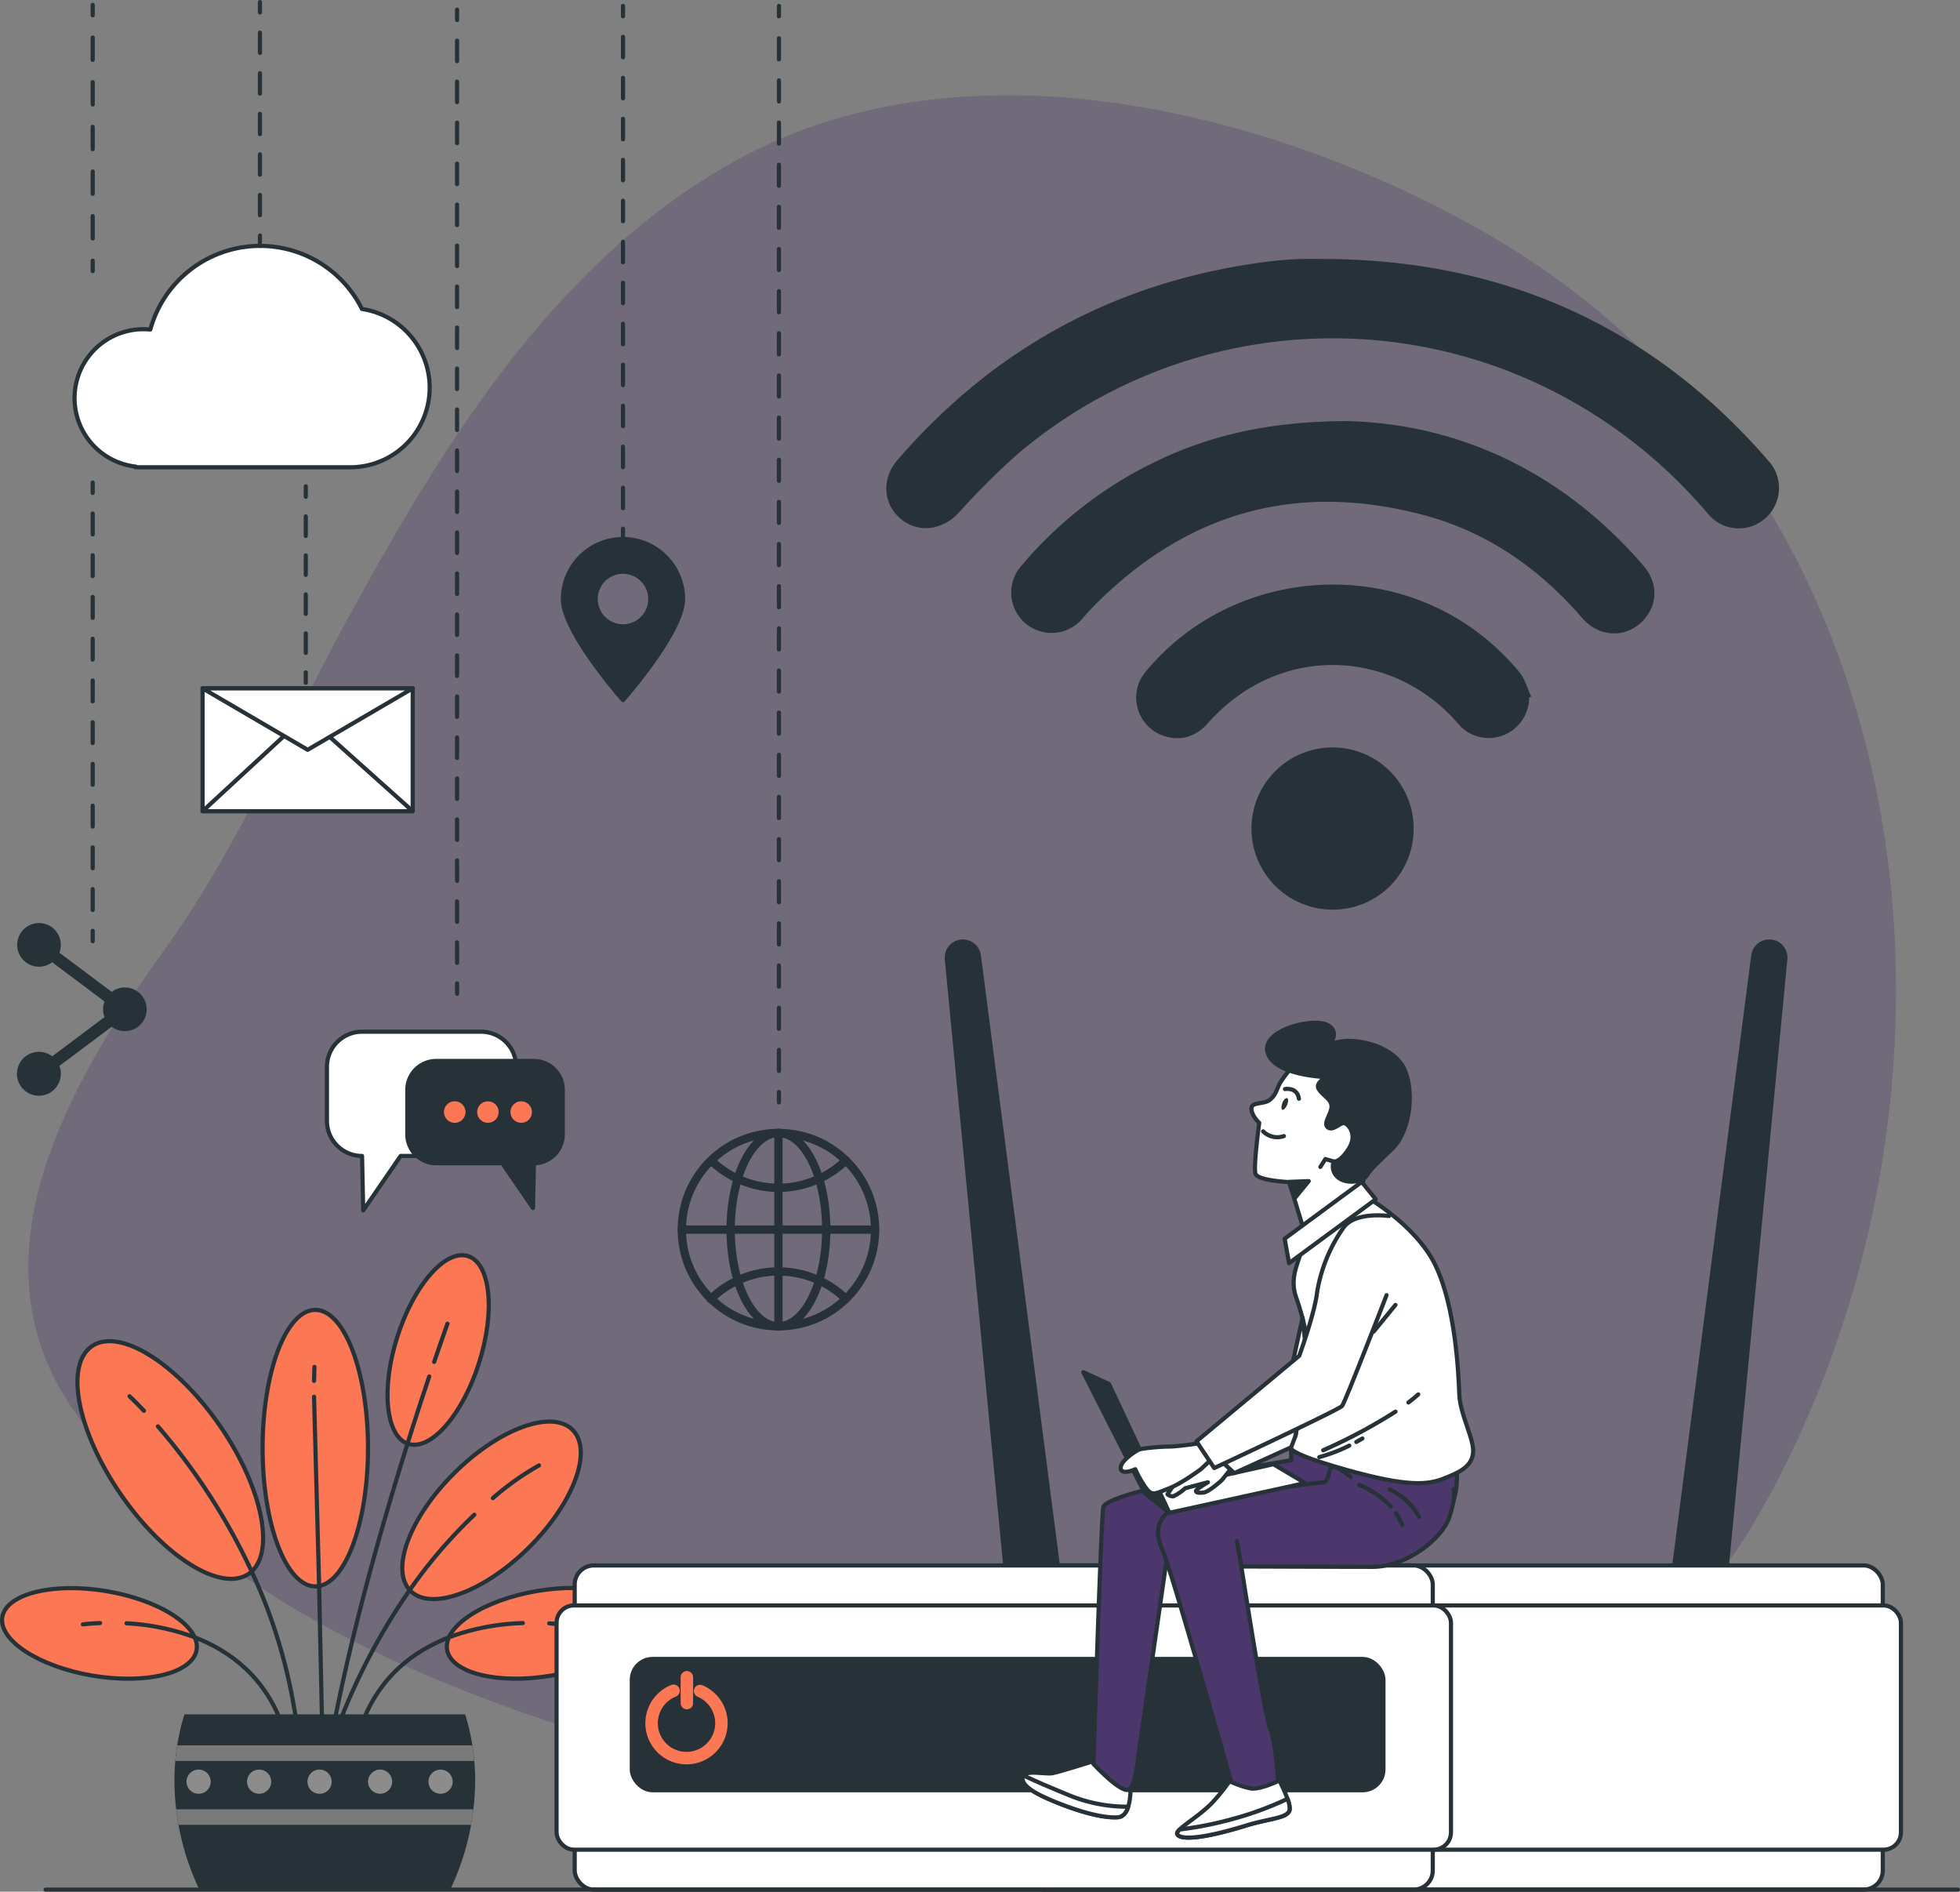 <svg xmlns="http://www.w3.org/2000/svg" viewBox="0 0 471.57 455.09"><rect x="0" y="0" width="471.57" height="455.09" fill="#808080" stroke="none"/><defs><style>.cls-1{opacity:0.3;}.cls-2,.cls-22,.cls-3{fill:#4b376b;}.cls-3{opacity:0.7;}.cls-4,.cls-8{fill:#263238;}.cls-12,.cls-13,.cls-14,.cls-15,.cls-16,.cls-18,.cls-21,.cls-5,.cls-6,.cls-7,.cls-9{fill:none;}.cls-10,.cls-12,.cls-13,.cls-14,.cls-15,.cls-16,.cls-17,.cls-18,.cls-22,.cls-5,.cls-6,.cls-7,.cls-8,.cls-9{stroke:#263238;}.cls-10,.cls-12,.cls-13,.cls-14,.cls-15,.cls-16,.cls-18,.cls-21,.cls-22,.cls-5,.cls-6,.cls-7,.cls-8,.cls-9{stroke-linecap:round;}.cls-10,.cls-12,.cls-13,.cls-14,.cls-15,.cls-16,.cls-22,.cls-5,.cls-6,.cls-7,.cls-8,.cls-9{stroke-linejoin:round;}.cls-5{stroke-width:2px;}.cls-7{stroke-dasharray:5.07 5.07;}.cls-9{stroke-dasharray:4.93 4.93;}.cls-10{fill:#fff;}.cls-11,.cls-17{fill:#fc7753;}.cls-12{stroke-dasharray:4.93 4.93;}.cls-13{stroke-dasharray:4.69 4.69;}.cls-14{stroke-dasharray:4.88 4.88;}.cls-15{stroke-dasharray:5.37 5.37;}.cls-16{stroke-dasharray:5.02 5.02;}.cls-17,.cls-18,.cls-21{stroke-miterlimit:10;}.cls-19{fill:#7a7a7a;}.cls-20{fill:#8c8c8c;}.cls-21{stroke:#fc7753;stroke-width:3px;}</style></defs><title>Risorsa 3@3xww</title><g id="Livello_2" data-name="Livello 2"><g id="Background_Simple" data-name="Background Simple" class="cls-1"><path class="cls-2" d="M384.58,405.29a118.62,118.62,0,0,0,38.25-40.42C480,265.4,467.07,118.71,357,55.81,306.12,26.74,232.87,8.34,177.89,38.2,133.3,62.42,106,108,83.34,149.5c-14.22,26.09-25.93,54.17-43.45,78.57C17.17,259.74-7.85,302,17.41,338.79c34.41,50.11,99.4,73,158.33,88,63.94,16.34,135.83,18.66,194.9-13.21Q377.81,409.76,384.58,405.29Z"/><path class="cls-3" d="M384.58,405.29a118.62,118.62,0,0,0,38.25-40.42C480,265.4,467.07,118.71,357,55.81,306.12,26.74,232.87,8.34,177.89,38.2,133.3,62.42,106,108,83.34,149.5c-14.22,26.09-25.93,54.17-43.45,78.57C17.17,259.74-7.85,302,17.41,338.79c34.41,50.11,99.4,73,158.33,88,63.94,16.34,135.83,18.66,194.9-13.21Q377.81,409.76,384.58,405.29Z"/></g><g id="Wifi_Icon" data-name="Wifi Icon"><path class="cls-4" d="M320.7,62.32c42,.65,77.13,16.6,104.75,48.5a9.7,9.7,0,0,1-.89,14,9.59,9.59,0,0,1-13.68-1.27,120.07,120.07,0,0,0-35.33-28.48,117.07,117.07,0,0,0-130.8,14.24,179.9,179.9,0,0,0-14.17,14.13c-4,4.21-9.82,4.88-14,1.27s-4.46-9.64-.68-14q34.73-40.26,87.4-47.55c2.75-.38,5.52-.67,8.29-.8C314.61,62.21,317.66,62.32,320.7,62.32Z"/><path class="cls-4" d="M324.17,101.3c26.58.69,51.56,12,71.22,34.76,3.88,4.48,3.42,10.26-.88,14-4.1,3.52-10,3-13.81-1.34C370.44,136.81,358,128.1,342.85,124c-30.89-8.34-57.6-.74-80,22.13-.83.85-1.6,1.76-2.39,2.65a9.71,9.71,0,1,1-14.67-12.72,97.54,97.54,0,0,1,31.32-24.56C290.89,104.68,305.47,101.36,324.17,101.3Z"/><path class="cls-4" d="M367.9,167.79a9.73,9.73,0,0,1-6.22,9.09,9.59,9.59,0,0,1-10.82-2.72,41.12,41.12,0,0,0-14.85-11c-15.95-6.76-33.55-2.57-45.41,10.84-2.82,3.17-6.33,4.33-10.39,3.1a9.7,9.7,0,0,1-4.5-15.59c20.32-24.5,57.7-28,82.14-7.54a59,59,0,0,1,7.69,7.71c1.35,1.64,1.94,3.91,2.86,5.9Z"/><path class="cls-4" d="M320.67,218.83a19.51,19.51,0,1,1,19.45-19.42A19.41,19.41,0,0,1,320.67,218.83Z"/></g><g id="Globe_Icon" data-name="Globe Icon"><circle class="cls-5" cx="187.29" cy="295.81" r="23.25" transform="translate(-154.31 219.08) rotate(-45)"/><ellipse class="cls-5" cx="187.29" cy="295.81" rx="11.5" ry="23.25"/><path class="cls-5" d="M171.29,279.36a23.25,23.25,0,0,0,32.22-.21"/><path class="cls-5" d="M203.36,312.32a23.25,23.25,0,0,0-32.37.22"/><line class="cls-5" x1="164.04" y1="295.81" x2="210.54" y2="295.81"/><line class="cls-5" x1="187.29" y1="272.56" x2="187.29" y2="319.06"/><line class="cls-6" x1="187.41" y1="265.21" x2="187.41" y2="262.71"/><line class="cls-7" x1="187.41" y1="257.63" x2="187.41" y2="6.46"/><line class="cls-6" x1="187.41" y1="3.92" x2="187.41" y2="1.42"/></g><g id="Ubication_Icon" data-name="Ubication Icon"><path class="cls-8" d="M149.89,129.68a14.45,14.45,0,0,0-14.45,14.45c0,8,14.45,24.29,14.45,24.29s14.45-16.32,14.45-24.29A14.45,14.45,0,0,0,149.89,129.68Zm0,21a6.57,6.57,0,1,1,6.57-6.56A6.57,6.57,0,0,1,149.89,150.69Z"/><line class="cls-6" x1="149.89" y1="129.68" x2="149.89" y2="127.18"/><line class="cls-9" x1="149.89" y1="122.25" x2="149.89" y2="6.39"/><line class="cls-6" x1="149.89" y1="3.92" x2="149.89" y2="1.42"/></g><g id="Chat_Icon" data-name="Chat Icon"><path class="cls-10" d="M115.73,248.2H87.11a8.45,8.45,0,0,0-8.45,8.45v13a8.44,8.44,0,0,0,8.45,8.44h0l.28,13.1,9-13.1h19.35a8.44,8.44,0,0,0,8.45-8.44v-13A8.45,8.45,0,0,0,115.73,248.2Z"/><path class="cls-8" d="M104.93,255.24h23.53a6.94,6.94,0,0,1,6.94,6.94V272.9a6.94,6.94,0,0,1-6.94,6.94h0l-.23,10.76-7.39-10.76H104.93A6.94,6.94,0,0,1,98,272.9V262.18A6.94,6.94,0,0,1,104.93,255.24Z"/><path class="cls-11" d="M112,267.53a2.59,2.59,0,1,0-2.59,2.59A2.59,2.59,0,0,0,112,267.53Z"/><circle class="cls-11" cx="117.39" cy="267.53" r="2.59"/><circle class="cls-11" cx="125.4" cy="267.53" r="2.59"/><line class="cls-6" x1="109.97" y1="239.06" x2="109.97" y2="236.56"/><line class="cls-12" x1="109.97" y1="231.63" x2="109.97" y2="7.29"/><line class="cls-6" x1="109.97" y1="4.82" x2="109.97" y2="2.32"/></g><g id="Email_Icon" data-name="Email Icon"><rect class="cls-10" x="48.74" y="165.6" width="50.56" height="29.55"/><polygon class="cls-10" points="48.74 195.15 73.62 172.17 99.3 195.15 48.74 195.15"/><polygon class="cls-10" points="48.74 165.6 74.02 180.38 99.3 165.6 48.74 165.6"/><line class="cls-6" x1="73.57" y1="164.25" x2="73.57" y2="161.75"/><line class="cls-13" x1="73.57" y1="157.06" x2="73.57" y2="121.85"/><line class="cls-6" x1="73.57" y1="119.5" x2="73.57" y2="117"/></g><g id="Cloud_Icon" data-name="Cloud Icon"><path class="cls-10" d="M87.09,74.33a27.39,27.39,0,0,0-50.92,4.94c-.44,0-.87-.07-1.32-.07a16.58,16.58,0,0,0-2.21,33.05v.16H83.79a19.15,19.15,0,0,0,3.3-38.08Z"/><line class="cls-6" x1="62.54" y1="59.16" x2="62.54" y2="56.66"/><line class="cls-14" x1="62.54" y1="51.78" x2="62.54" y2="5.44"/><line class="cls-6" x1="62.54" y1="3" x2="62.54" y2="0.5"/></g><g id="Share_Icon" data-name="Share Icon"><path class="cls-4" d="M30.05,237.55a5.28,5.28,0,0,0-3.17,1.07l-12.59-9.44a5.25,5.25,0,1,0-1.73,2.31l12.59,9.44a5.15,5.15,0,0,0-.35,1.88,5.05,5.05,0,0,0,.35,1.87l-12.59,9.44a5.28,5.28,0,1,0,1.73,2.31L26.88,247a5.25,5.25,0,1,0,3.17-9.44Z"/><line class="cls-6" x1="22.3" y1="65.22" x2="22.3" y2="62.72"/><line class="cls-15" x1="22.3" y1="57.36" x2="22.3" y2="6.36"/><line class="cls-6" x1="22.3" y1="3.67" x2="22.3" y2="1.17"/><line class="cls-6" x1="22.3" y1="226.43" x2="22.3" y2="223.93"/><line class="cls-16" x1="22.3" y1="218.92" x2="22.3" y2="121.09"/><line class="cls-6" x1="22.3" y1="118.58" x2="22.3" y2="116.08"/></g><g id="Plant"><ellipse class="cls-17" cx="75.86" cy="348.38" rx="12.68" ry="33.26"/><ellipse class="cls-17" cx="105.42" cy="324.74" rx="23.7" ry="10.32" transform="translate(-236 326.88) rotate(-72.37)"/><path class="cls-17" d="M22.21,403.1C9.3,400.91-.39,394.58.56,389s12.19-8.39,25.1-6.21,22.6,8.52,21.64,14.13S35.12,405.28,22.21,403.1Z"/><path class="cls-17" d="M127.19,372.35C116.41,383,103.67,387.67,98.74,382.7s-.19-17.67,10.59-28.36S132.85,339,137.78,344,138,361.66,127.19,372.35Z"/><path class="cls-17" d="M52.91,343c10.42,15.13,13.53,31.07,6.94,35.61s-20.39-4-30.82-19.15S15.5,328.41,22.1,323.86,42.48,327.9,52.91,343Z"/><line class="cls-18" x1="76.74" y1="379.98" x2="77.73" y2="425.71"/><line class="cls-18" x1="75.56" y1="336.01" x2="76.74" y2="379.98"/><line class="cls-18" x1="75.65" y1="328.84" x2="75.56" y2="332.2"/><path class="cls-18" d="M59.8,376.47a127.84,127.84,0,0,1,12.52,48"/><path class="cls-18" d="M38,343.15A150.6,150.6,0,0,1,59.8,376.47"/><path class="cls-18" d="M31.16,335.9s1.32,1.2,3.48,3.5"/><path class="cls-18" d="M99.53,381.17A150.09,150.09,0,0,0,79,422"/><path class="cls-18" d="M114.12,364.41a119.16,119.16,0,0,0-14.59,16.76"/><path class="cls-18" d="M129.69,352.53a66.61,66.61,0,0,0-11.1,7.87"/><path class="cls-18" d="M99,344.24C92,366.35,82.54,399,78.14,427.37"/><path class="cls-18" d="M103.28,331.13c-1.25,3.72-2.71,8.15-4.28,13.11"/><path class="cls-18" d="M107.66,318.44s-1.23,3.39-3.2,9.19"/><path class="cls-18" d="M46.65,393.82c8.78,3.33,17.35,9.75,21.51,21.91"/><path class="cls-18" d="M30.44,390.52a55.44,55.44,0,0,1,16.21,3.3"/><path class="cls-18" d="M19.94,390.78s1.56-.22,4.14-.32"/><path class="cls-17" d="M132.66,403.1c12.91-2.19,22.6-8.52,21.65-14.14s-12.18-8.39-25.09-6.21-22.6,8.52-21.65,14.13S119.76,405.28,132.66,403.1Z"/><path class="cls-18" d="M108.5,393.71c-8.87,3.3-17.58,9.73-21.79,22"/><path class="cls-18" d="M125.79,390.46a56.33,56.33,0,0,0-17.29,3.25"/><path class="cls-18" d="M134.94,390.78s-1-.14-2.8-.25"/><path class="cls-4" d="M108.32,454.59a61.63,61.63,0,0,0,6-26.18,53.81,53.81,0,0,0-2.4-16H44.37a54.13,54.13,0,0,0-2.4,16,61.49,61.49,0,0,0,6,26.18Z"/><path class="cls-19" d="M42.64,419.88c-.2,1.23-.34,2.48-.45,3.75H114.1q-.16-1.9-.45-3.75Z"/><path class="cls-19" d="M113.33,439c.23-1.24.42-2.49.57-3.74H42.38c.15,1.25.35,2.5.57,3.74Z"/><path class="cls-20" d="M50.7,428.62a2.91,2.91,0,1,1-2.91-2.91A2.91,2.91,0,0,1,50.7,428.62Z"/><path class="cls-20" d="M65.25,428.62a2.91,2.91,0,1,1-2.91-2.91A2.91,2.91,0,0,1,65.25,428.62Z"/><path class="cls-20" d="M79.8,428.62a2.91,2.91,0,1,1-2.91-2.91A2.91,2.91,0,0,1,79.8,428.62Z"/><circle class="cls-20" cx="91.45" cy="428.62" r="2.91"/><path class="cls-20" d="M108.91,428.62a2.91,2.91,0,1,1-2.91-2.91A2.92,2.92,0,0,1,108.91,428.62Z"/></g><g id="Device"><path class="cls-8" d="M426.12,226.53h0a3.87,3.87,0,0,0-4.28,3.35l-19.4,149.74L415.06,381l14.48-150.29A3.87,3.87,0,0,0,426.12,226.53Z"/><path class="cls-8" d="M231.23,226.53h0a3.88,3.88,0,0,1,4.28,3.35L254.9,379.62,242.29,381,227.81,230.75A3.87,3.87,0,0,1,231.23,226.53Z"/><rect class="cls-10" x="246.54" y="376.6" width="206.45" height="77.98" rx="4.59"/><rect class="cls-10" x="242.17" y="386.22" width="215.19" height="58.76" rx="4.17"/><rect class="cls-10" x="138.27" y="376.6" width="206.45" height="77.98" rx="4.59"/><rect class="cls-10" x="133.91" y="386.22" width="215.19" height="58.76" rx="4.17"/><rect class="cls-8" x="152.01" y="399.1" width="180.84" height="31.58" rx="5.01"/><path class="cls-21" d="M162.05,406.75a8.4,8.4,0,1,0,6.39.06"/><line class="cls-21" x1="165.26" y1="403.5" x2="165.26" y2="409.71"/></g><g id="Character"><path class="cls-10" d="M263.13,423.68s-8.16,2.56-9.89,2.9-7.06-1-7.22,1,3.07,3.93,8.2,6,10.76,3.76,14.58,3.58,3.09-7.69,3.29-9S263.13,423.68,263.13,423.68Z"/><path class="cls-10" d="M256.9,431.75c-6.4-2.63-9.37-4-10.67-4.64a1,1,0,0,0-.21.51c-.16,2.09,3.07,3.93,8.2,6s10.76,3.76,14.58,3.58c1.42-.06,2.21-1.15,2.65-2.56A36.88,36.88,0,0,1,256.9,431.75Z"/><path class="cls-22" d="M312.79,347l-2.14,1.16v3.12s-44.63,7.44-45.21,11.33-2.35,61.76-2.35,61.76,7.19,7.75,8.75,6,1.94-7.36,1.94-7.36l7.41-51.26S331.46,376.37,339,374s11.28-12.44,11.48-17.11.19-6.81.19-6.81l-34.23-4.67Z"/><path class="cls-10" d="M297.62,425.77l-.33.52a49.1,49.1,0,0,1-5.51,7.26c-3.3,3.5-8.75,6.42-8.56,7.58s3.89,1.95,16.54-1.94c5.68-1.75,9.92-1.75,10.5-3.7s-4.09-10.31-4.09-10.31Z"/><path class="cls-10" d="M310.26,435.49a5.58,5.58,0,0,0-.5-2.74,79.21,79.21,0,0,1-13.31,4.88,86.6,86.6,0,0,1-12.61,2.49c-.42.41-.66.76-.62,1,.2,1.17,3.89,1.95,16.54-1.94C305.44,437.44,309.68,437.44,310.26,435.49Z"/><path class="cls-22" d="M325,355.36s-4.67-4.08-5.06-1.75-1.16,2.92-1.16,2.92-32.68,3.89-36.37,6.22-4.87,5.45-2.73,10.12,16.54,55.82,16.54,55.82a23.55,23.55,0,0,0,4.66,1.55c2.14.39,6.62-1.75,6.62-1.75s-.55-9.53-1.91-12.64-6.93-39-6.93-39,23.62.09,31.59.09,16.73-6.61,18.48-12.06,1-6.61,1-6.61"/><line class="cls-6" x1="298.7" y1="376.86" x2="297.58" y2="370.74"/><path class="cls-6" d="M335.84,364a13,13,0,0,1,1.51,2.83"/><path class="cls-6" d="M327,357.21a22.67,22.67,0,0,1,7.64,5.2"/><path class="cls-6" d="M334.34,358.31a15.63,15.63,0,0,1,7.11,6.56"/><path class="cls-10" d="M313.26,299.27s0,.28-.05.76c-.17,2.75-3.21,6.84-1.39,12,4.13,11.64,3.29,20.19,2.91,17.7.59,3.89-2.91,12.25-2.91,15s-7.2,3.14,9.13,8,22,4.65,26.07,3.09,7-2.92,7.39-6.22-3.11-9.14-3.31-14.2-.88-20.89-5.74-31-17.7-17.12-17.7-17.12Z"/><path class="cls-6" d="M338.86,337.4c.85-.64,1.65-1.3,2.37-1.95"/><path class="cls-6" d="M318.36,348.89a130.23,130.23,0,0,0,17.39-9.29"/><path class="cls-6" d="M324.64,347.77a40,40,0,0,1-7.22,2.77"/><path class="cls-6" d="M327.79,346.06s-.54.33-1.47.84"/><line class="cls-6" x1="330.49" y1="320.35" x2="335.74" y2="313.93"/><path class="cls-10" d="M311.42,256.14a28.48,28.48,0,0,0-3.51,4.49c-.84,1.68-1,2.9-2.45,4s-4.44.39-4.37,2.12,1.88,3.38,1.88,3.38-1.45,10.56-.9,12.24,8.1,2,8.1,2L314,296.86l13.6-9.21L328,284c.33-1.48,2.77-6.07,4.79-9.5s1.12-12.5-3.75-16.4-11.34-3.5-13.33-3.64S311.42,256.14,311.42,256.14Z"/><path class="cls-6" d="M303.9,272.17a4.82,4.82,0,0,0,5,1.14"/><path class="cls-4" d="M309.68,265.82c-.33.76-.85,1.28-1.15,1.15s-.29-.87,0-1.64.85-1.28,1.16-1.15S310,265.05,309.68,265.82Z"/><path class="cls-6" d="M309.16,262s2.93-.58,3.36,2.32"/><polygon class="cls-8" points="310.17 284.32 314.88 284.14 311.66 288.08 310.17 284.32"/><polyline class="cls-6" points="320.92 279.44 318.88 278.83 317.67 280.73"/><path class="cls-8" d="M319.78,251.5s2.94-3.38-.59-5-15.54,1.31-14.24,6.58,12.5,5.94,13.57,6-2.15,1.23-1.27,2.83,3,2.4,3.11,4.13-2,4-1,5.06,2.61-.5,3.63-.89,3.81,2.42,1.6,6-3.68,3.21-3.68,3.21a3.33,3.33,0,0,0,1,3.81c1.95,1.68,5.95,1.19,6.94-.45s2.73-3.12,6.33-6.66,5.32-12.48,2.82-18.65S324.28,248.78,319.78,251.5Z"/><polygon class="cls-10" points="327.62 284.34 309.08 297.99 310.14 303.87 331 288.51 327.62 284.34"/><polygon class="cls-10" points="281.35 363.93 313.99 356.78 306.37 352.25 275.4 359.16 281.35 363.93"/><polygon class="cls-8" points="266.82 332.95 281.35 363.93 275.4 359.16 260.63 330.1 266.82 332.95"/><path class="cls-10" d="M293.08,350.76l-7.52,1.94-4.67,6.75a1.86,1.86,0,0,0,1.43.51,11.93,11.93,0,0,0,2.85-1.94l5.45-1.43s-2.86,1.69-2.86,2.08.52.52,1.82.39,4.41-3,4.41-3l2.07-2.59Z"/><polygon class="cls-10" points="313.39 316.99 309.55 334.55 293.08 350.76 296.97 354.39 310.65 348.17 311.59 345.7 314.9 330.99 313.39 316.99"/><path class="cls-10" d="M288.52,347.22s-5.25.78-7.2.78-6.61.39-7.39.78-4.47,2.72-4.28,4.47,3.5.2,3.5.2a25.52,25.52,0,0,0,2.53,4.47c1.56,2.14,2.34,1.36,5.45.19s7.78-4.66,7.78-4.66l2.72-2.53Z"/><path class="cls-10" d="M334.18,292.54s-8-1.17-10.89,2.72A37.62,37.62,0,0,0,316.87,311c-.58,5.05-4.28,15.17-4.28,15.17l-24.73,20.58,4.28,6.42s30-14,30.76-14.94,10.7-26.65,10.7-26.65"/></g><g id="Floor"><line class="cls-6" x1="10.96" y1="454.59" x2="471.07" y2="454.59"/></g></g></svg>